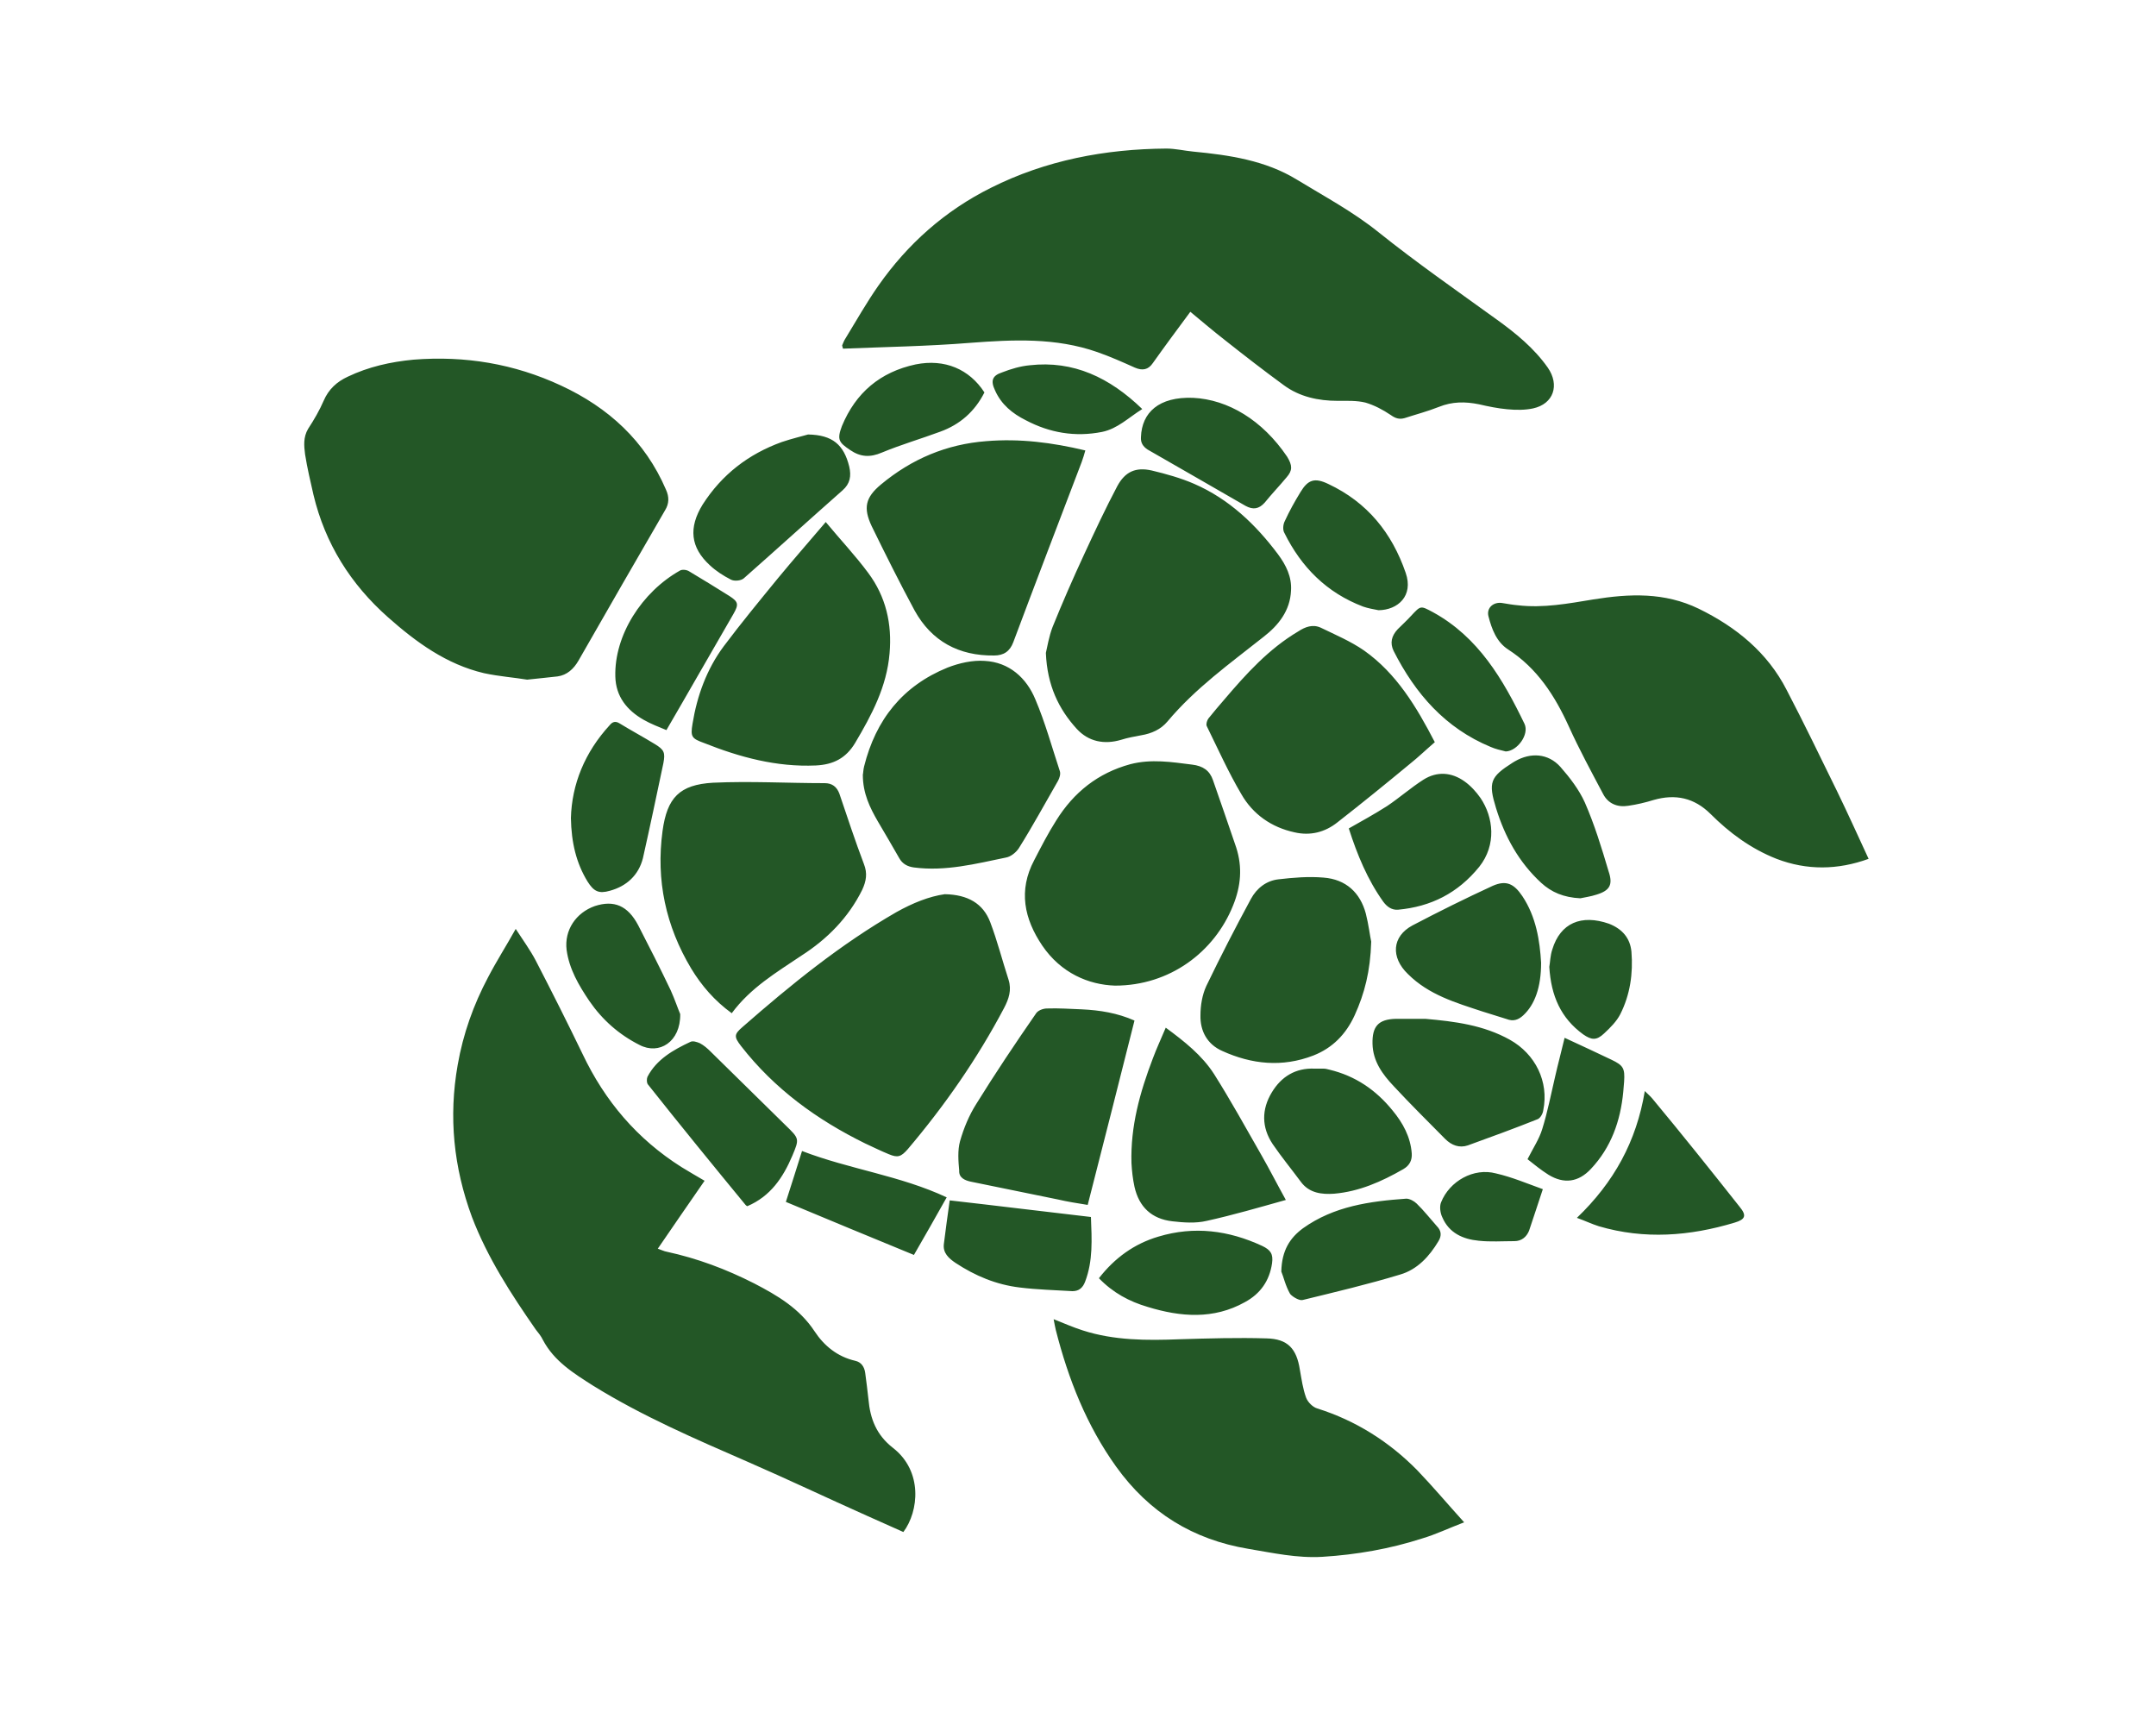 <?xml version="1.0" encoding="UTF-8" standalone="no"?>
<!-- Generator: Adobe Illustrator 24.2.1, SVG Export Plug-In . SVG Version: 6.00 Build 0)  -->

<svg
   version="1.1"
   id="Layer_1"
   x="0px"
   y="0px"
   viewBox="0 0 1000 800"
   style="enable-background:new 0 0 1000 800;"
   xml:space="preserve"
   sodipodi:docname="Turtle 3 SVG Cricut Silhouette.svg"
   inkscape:version="1.1.1 (3bf5ae0d25, 2021-09-20)"
   xmlns:inkscape="http://www.inkscape.org/namespaces/inkscape"
   xmlns:sodipodi="http://sodipodi.sourceforge.net/DTD/sodipodi-0.dtd"
   xmlns="http://www.w3.org/2000/svg"
   xmlns:svg="http://www.w3.org/2000/svg"><defs
   id="defs9" /><sodipodi:namedview
   id="namedview7"
   pagecolor="#505050"
   bordercolor="#ffffff"
   borderopacity="1"
   inkscape:pageshadow="0"
   inkscape:pageopacity="0"
   inkscape:pagecheckerboard="1"
   showgrid="false"
   inkscape:zoom="1.04"
   inkscape:cx="486.05769"
   inkscape:cy="399.51923"
   inkscape:window-width="1920"
   inkscape:window-height="1017"
   inkscape:window-x="-8"
   inkscape:window-y="-8"
   inkscape:window-maximized="1"
   inkscape:current-layer="Layer_1" />
<style
   type="text/css"
   id="style2">
	.st0{fill:#010101;}
</style>
<path
   class="st0"
   d="M450,159c19.9-1.5,39.6-2.5,59,4.3c6,2.1,11.6,4.6,17.4,7.2c3.5,1.5,6.2,1,8.3-2.1c5.6-7.9,11.4-15.7,17.4-23.8  c5.2,4.3,10.6,8.9,16,13.1c9.1,7.2,18,14.1,27.3,20.9c7.3,5.4,16,7.3,25.1,7.3c4.3,0,8.7-0.2,12.8,0.8c4.1,1.2,8.1,3.3,11.8,5.8  c2.1,1.5,3.9,2.1,6.4,1.4c5.2-1.7,10.6-3.1,15.9-5.2c6.2-2.5,12.2-2.5,18.6-1.2c4.3,1,8.7,1.9,13.1,2.3c4.1,0.4,8.3,0.4,12-0.4  c9.5-2.1,12.4-10.8,6.8-18.9c-6.4-9.1-14.9-16-23.8-22.4c-18.4-13.3-37.1-26.3-54.7-40.4c-11.8-9.5-25.1-16.6-37.9-24.4  c-14.5-8.9-31.3-11.4-48.1-13c-4.1-0.4-8.3-1.4-12.4-1.4c-28.4,0.2-55.9,5.4-81.4,18.2c-21.3,10.6-38.7,26.1-52.2,45.4  c-5.4,7.7-10.1,16-15.1,24.2c-0.8,1.2-1.2,2.3-1.7,3.5c0.2,0.6,0.2,1,0.4,1.5C410.3,160.9,430.2,160.6,450,159z M414.2,671.5  c-7.7-6-10.6-13.5-11.4-22.6c-0.4-4.1-1-8.1-1.5-12.2c-0.4-2.9-1.9-5-4.6-5.6c-8.3-1.9-14.5-7-18.9-13.7c-7-10.6-17.2-16.6-28-22.2  c-13-6.6-26.3-11.6-40.6-14.7c-1.2-0.2-2.3-0.8-4.1-1.4c7.3-10.6,14.3-20.9,21.7-31.5c-3.7-2.1-7.3-4.3-10.8-6.4  c-20.5-13-35.4-30.5-45.8-52.4c-7-14.5-14.3-29-21.7-43.3c-2.5-4.8-5.8-9.3-9.3-14.7c-4.4,7.9-8.9,14.9-12.8,22.4  c-6.8,12.8-11.6,26.3-14.1,40.6c-4.3,24.2-1.9,47.6,6.6,70.6c7.2,18.9,18.2,35.8,29.6,52.2c1.2,1.5,2.5,3.1,3.3,4.8  c5.2,9.9,14.3,15.5,23.4,21.3c22.8,14.1,47.2,24.6,71.5,35.2c18.6,8.1,36.9,16.8,55.5,25.1c5.6,2.5,11.2,5,16.8,7.5  C426.2,700.9,428.1,682.3,414.2,671.5z M244.5,315.2c5.4-0.6,9.9-1,14.1-1.5c4.4-0.6,7.5-3.5,9.7-7.3c13.3-23.2,26.7-46.6,40.2-69.8  c1.9-3.1,1.9-6.2,0.4-9.5c-9.7-22.6-26.7-38.1-48.7-48.3c-21.7-10.1-44.5-13.9-68.4-12c-10.6,1-20.9,3.3-30.5,7.9  c-5,2.3-8.9,5.8-11.2,11.2c-1.9,4.4-4.4,8.7-7.2,13c-2.3,3.9-1.9,7.9-1.4,11.8c1,6.4,2.5,12.6,3.9,18.8  c5.4,22.6,17.2,41.4,34.6,56.8c13.1,11.6,27.1,21.8,44.5,25.9C231.5,313.7,238.5,314.2,244.5,315.2z M611,653.2  c-2.1-0.6-4.4-2.9-5.2-5c-1.5-4.1-2.1-8.5-2.9-13c-1.5-9.7-5.6-14.3-15.5-14.5c-13.3-0.4-26.9,0-40.2,0.4c-15.3,0.6-30.4,0.6-45-4.1  c-4.4-1.4-8.7-3.3-13.5-5.2c0.4,1.9,0.6,3.5,1,5c5.8,22.8,14.3,44.3,28,63.4c15.3,21.3,35.6,33.8,61.3,38.1  c11.4,1.9,22.6,4.4,34.4,3.7c15.9-1,31.3-3.7,46.2-8.5c6.4-1.9,12.4-4.8,19.5-7.5c-7.7-8.5-14.5-16.6-21.8-24.2  C644.3,668.6,628.8,658.8,611,653.2z M852.1,367c-7.7-15.7-15.3-31.5-23.4-47c-8.9-17.4-23.4-29.2-40.8-37.7  c-15.9-7.7-32.1-7-48.9-4.3c-11.6,1.9-23.2,4.1-35,2.7c-2.3-0.2-4.6-0.6-7-1c-4.1-0.8-7.7,2.1-6.6,6.2c1.5,5.8,3.7,11.8,9.1,15.3  c13.5,8.7,21.7,21.5,28.2,35.8c4.8,10.6,10.4,20.9,15.9,31.3c2.3,4.4,6.6,6.2,11.6,5.4c4.1-0.6,7.9-1.5,11.8-2.7  c10.1-2.9,18.8-1,26.3,6.4c8.9,8.9,18.8,16.2,30.7,20.9c14.1,5.4,28.4,5.2,42.7,0C861.8,387.7,857.1,377.3,852.1,367z M520,343.1  c3.1-1,6.2-1.5,9.3-2.1c4.8-0.8,9.1-2.7,12.2-6.4c13-15.5,29-26.9,44.5-39.2c7-5.4,12.4-12.2,12.8-21.5c0.4-6.4-2.3-11.8-6-16.8  c-10.4-13.9-22.8-25.7-38.9-32.7c-6.2-2.7-13-4.6-19.7-6.2c-7.5-1.7-12.4,0.6-16,7.3c-5.4,10.2-10.4,20.9-15.3,31.5  c-5.2,11.2-10.1,22.4-14.7,33.8c-1.7,4.4-2.5,9.5-3.1,12c0.6,15.1,6,26.1,14.3,35.2C504.9,344,512.2,345.4,520,343.1z M467.8,454.4  c-2.9-8.9-5.2-18-8.5-26.7c-3.3-8.7-10.4-12.8-21.1-13c-7.2,1-14.9,4.1-22.4,8.3c-25.9,14.9-48.9,33.6-71.3,53.2  c-4.1,3.5-4.1,4.6-0.8,8.9c15.5,19.9,35.2,34.2,57.6,45.2c3.7,1.7,7.3,3.5,11,5c4.1,1.7,5.6,1.2,8.7-2.3  c17.2-20.3,32.3-42,44.7-65.5C467.9,463.3,469.3,459.2,467.8,454.4z M517.2,457.1c25.3,0,46-15.5,54.7-37.1  c3.7-9.1,4.4-17.8,1.5-26.9c-3.5-10.4-7.2-20.9-10.8-31.3c-1.5-4.4-4.6-6.6-9.7-7.2c-9.5-1.2-18.9-2.7-28.6-0.2  c-15.1,4.1-26.3,13.1-34.4,26.1c-3.7,5.8-7,12.2-10.2,18.4c-7.5,14.1-4.6,27.3,3.7,39.6C492.1,451.3,504.9,456.7,517.2,457.1z   M307.3,385.4c-3.1,22.8,1.5,44.1,13.3,63.8c4.8,7.9,10.8,14.9,18.8,20.7c8.7-11.8,20.7-18.9,32.3-26.7c12-7.7,21.8-17.6,28.2-30.5  c1.9-4.1,2.5-7.7,0.8-12c-4.1-10.8-7.7-21.8-11.4-32.7c-1.2-3.1-3.3-4.8-6.8-4.8c-17.2,0-34.6-1-51.8-0.2  C315.2,363.9,309.4,369.9,307.3,385.4z M408.6,224.7c-7.2,6-8.3,10.8-4.3,19.3c6.4,13.1,13,26.3,19.9,39.1  c7.9,14.3,20.5,21.1,36.9,20.9c4.4,0,7.3-1.9,8.9-6.2c10.4-27.8,21.1-55.7,31.7-83.5c0.6-1.7,1.2-3.5,1.7-5.4  c-15.5-3.7-30.5-5.6-46-4.3C439.1,206,422.9,212.8,408.6,224.7z M360.8,268.2c-8.5,10.4-17,20.7-25.1,31.5  c-7.9,10.6-12.4,23-14.5,36c-1,6-0.4,6.8,5.4,8.9c16.6,6.6,33.6,11.2,51.8,10.4c8.1-0.4,13.9-3.3,18.2-10.4  c7.7-13,14.7-26.1,16-41.6c1.2-13.7-1.7-26.3-9.9-37.3c-6-8.1-13-15.5-19.7-23.6C375.1,251.4,367.8,259.7,360.8,268.2z M456.7,306.5  c-5.6-0.4-11.8,1-17.2,3.1c-20.9,8.5-33.3,24.2-38.7,45.8c-0.4,1.5-0.4,3.1-0.6,3.9c0,8.7,3.3,15.3,7,21.7c3.3,5.6,6.6,11.2,9.9,17  c1.5,2.7,3.9,3.9,6.8,4.3c14.7,1.9,28.6-1.7,42.7-4.6c2.3-0.4,4.8-2.5,6-4.4c6.4-10.2,12.2-20.9,18.2-31.3c0.6-1.2,1.2-2.9,0.8-4.3  c-3.7-11.2-6.8-22.6-11.4-33.4C476.1,314.4,468.1,307.1,456.7,306.5z M632.7,301.7c-6.2-4.3-13.3-7.3-20.1-10.6  c-3.7-1.7-7.2-0.4-10.4,1.7c-13.7,8.1-24.2,19.7-34.4,31.7c-2.5,2.9-5,5.8-7.3,8.7c-0.6,0.8-1.2,2.5-0.8,3.5  c5.2,10.6,10.1,21.5,16,31.5c5.4,9.5,14.1,15.5,24.7,17.8c7.3,1.7,14.1,0,19.9-4.6c11.4-8.9,22.6-18,33.6-27.1  c3.9-3.1,7.5-6.6,11.6-10.1C657,327.8,647.7,312.3,632.7,301.7z M613.9,407c-7-0.6-14.1,0-20.9,0.8c-5.6,0.6-10.1,4.1-12.8,9.1  c-7.2,13.3-14.1,26.7-20.7,40.4c-1.9,4.1-2.7,9.1-2.7,13.5c-0.2,7.3,3.1,13.5,10.1,16.6c13.7,6.2,27.8,7.7,42.3,2.1  c8.9-3.5,15.1-9.9,19.1-18.6c4.6-10.1,7.3-20.5,7.7-34.2c-0.6-2.7-1.2-7.9-2.5-13C630.9,414,624.3,407.8,613.9,407z M450.2,548  c13.5,2.7,27.1,5.6,40.6,8.3c4.3,1,8.7,1.7,13.7,2.5c7.3-28.6,14.5-56.8,21.7-85.5c-7.9-3.5-16-4.8-24.4-5.2  c-5.4-0.2-10.8-0.6-16.2-0.4c-1.9,0-4.4,1-5.2,2.5c-9.5,13.7-18.8,27.6-27.6,41.8c-3.3,5.2-5.8,11.2-7.5,17.2  c-1.2,4.3-0.8,9.3-0.4,13.7C444.7,546.2,447.5,547.4,450.2,548z M584.9,535.4c-7.2-12.6-14.1-25.1-21.8-37.3  c-5.6-8.7-13.7-15.1-22.4-21.5c-2.1,5-4.3,9.7-6,14.3c-6,15.7-10.4,31.5-9.9,48.5c0.2,3.7,0.6,7.3,1.4,11c2.1,9.3,7.9,14.9,17.6,16  c5.2,0.6,10.8,1,15.9-0.2c12.2-2.7,24.2-6.2,36.7-9.7C592.3,549.1,588.8,542.2,584.9,535.4z M680.8,531.2  c10.8-3.9,21.7-7.9,32.5-12.2c1.2-0.6,2.3-2.5,2.5-4.1c2.7-13.3-3.7-26.1-15.5-32.7c-12.2-6.8-25.5-8.5-39.2-9.7  c-4.6,0-9.1,0-13.7,0c-8.1,0.2-11,3.5-10.8,11.6c0.2,8.1,4.6,14.1,9.9,19.7c7.7,8.3,15.7,16.2,23.8,24.4  C673.3,531.2,676.9,532.5,680.8,531.2z M653,451.7c9.7,9.7,22.2,13.3,34.6,17.4c3.7,1.2,7.5,2.3,11.2,3.5c3.1,1.2,5.4,0.4,7.7-1.7  c5.4-5,8.3-13.1,8.3-24.4c-0.6-10.2-2.3-21.3-8.7-30.9c-3.9-5.8-7.5-7.5-13.7-4.8c-12.6,5.8-25.1,12-37.3,18.4  C645.6,434.3,645,444,653,451.7z M613.9,495.6c-1.4,0-2.7,0-4.1,0c-8.9-0.4-15.5,3.7-19.9,11c-4.8,7.9-4.8,16.2,0.4,24  c4.1,6,8.7,11.6,13,17.4c3.9,5.4,9.9,6,15.5,5.6c11.6-1,22-5.6,32.1-11.4c2.9-1.7,4.1-4.1,3.9-7.3c-0.6-7.7-4.1-14.1-8.9-19.9  c-7.7-9.5-17.2-16-29.2-18.9C615.6,495.8,614.7,495.6,613.9,495.6z M329.3,262.2c2.9,2.7,6.2,4.8,9.7,6.6c1.5,0.8,4.6,0.6,6-0.6  c15.3-13.5,30.5-27.3,45.8-40.8c3.5-3.1,4.1-6.6,3.1-11c-2.5-10.1-7.7-14.7-19.1-14.9c-2.7,0.8-7.5,1.9-12.2,3.5  c-15.5,5.6-27.8,15.1-36.7,29C319.3,244.7,320.2,253.9,329.3,262.2z M679.3,362.4c-6-4.3-12.8-4.8-19.1-0.8  c-5.8,3.7-11,8.3-16.8,12.2c-5.8,3.7-11.8,7-17.8,10.4c3.9,12.2,8.7,23.8,16,34c1.7,2.3,3.9,3.9,6.8,3.7  c15.3-1.4,27.8-7.7,37.7-19.9c8.1-10.2,6.6-23,0.6-31.9C684.7,367.2,682,364.3,679.3,362.4z M345.8,558.8c0.2,0.2,0.4,0.4,0.8,0.6  c10.8-4.6,16.6-13.3,20.9-23.4c3.3-7.9,3.3-7.9-3.1-14.1c-11.6-11.4-23.2-22.8-34.8-34.2c-1.5-1.5-3.1-2.9-5-3.9  c-1.4-0.6-3.3-1.2-4.4-0.6c-7.9,3.7-15.7,8.1-19.9,16.2c-0.4,1-0.4,2.7,0.2,3.5C315.4,521.7,330.5,540.2,345.8,558.8z M766.4,509.5  c-1-1.2-1.9-1.9-3.5-3.5c-3.9,23.4-14.3,42.3-31.5,58.8c3.9,1.4,7,2.9,10.2,3.9c21.1,6.2,42.1,4.6,63-1.7c5-1.5,5.6-3.3,2.3-7.3  C793.7,543,780.2,526.1,766.4,509.5z M285.4,313.7c0.2,9.3,5.4,15.7,13.1,20.1c3.3,1.9,7,3.3,10.6,4.8c5-8.7,9.9-17,14.5-25.1  c5.6-9.7,11-19.1,16.6-28.8c2.5-4.4,2.3-5.6-1.9-8.3c-6.2-3.9-12.4-7.7-18.6-11.4c-1.2-0.8-3.3-1-4.3-0.4  C297.6,274.6,284.9,294.7,285.4,313.7z M303.6,345c-5.4-3.3-10.8-6.2-16.2-9.5c-1.9-1.2-3.3-0.8-4.6,0.8  c-11.6,12.6-17.6,27.5-18,43.1c0.2,11.4,2.5,20.9,7.7,29.4c2.9,4.6,5.2,5.8,10.4,4.3c7.7-2.1,13.3-7.2,15.3-15.1  c3.3-14.7,6.4-29.4,9.5-44.1C308.6,349,308.1,347.7,303.6,345z M604.2,602.9c15.1-3.7,30.4-7.3,45.2-11.8  c7.9-2.3,13.5-8.3,17.8-15.5c1.5-2.5,1.4-4.8-0.8-7c-3.1-3.5-6-7.2-9.3-10.4c-1.2-1.2-3.3-2.3-4.8-2.3c-17,1.2-33.6,3.5-47.9,13.7  c-6,4.4-9.9,10.2-10.1,20.1c1,2.3,1.9,6.6,4.1,10.4C599.6,601.5,602.7,603.3,604.2,602.9z M735.1,372.2c-2.7-6-7-11.6-11.4-16.6  c-5.6-6.2-13.7-6.8-21.1-2.5c-0.4,0.2-0.6,0.4-1,0.6c-10.4,6.6-11.4,9.1-7.7,21.1c4.1,13.3,10.6,25.1,20.9,34.6  c4.8,4.4,10.4,6.8,18.2,7.2c1.7-0.4,4.8-0.8,7.5-1.7c6.2-1.9,7.7-4.6,5.6-10.8C742.9,393.3,739.6,382.5,735.1,372.2z M577.4,603.9  c7.2-3.9,11.4-9.9,12.6-18c0.6-4.3-0.6-6.2-4.6-8.1c-15.5-7.2-31.5-9.3-48.1-4.3c-11.2,3.3-20.3,9.9-27.6,19.3  c6.6,6.8,14.1,10.8,22.6,13.3C547.6,610.8,562.9,612,577.4,603.9z M503.3,594.4c3.7-9.7,3.1-19.5,2.7-30  c-21.8-2.5-43.3-5.2-65.5-7.7c-1,7.2-1.9,13.5-2.7,20.1c-0.6,4.3,2.3,6.8,5.4,8.9c9.1,6,18.9,10.1,29.8,11.4  c8.1,1,16.2,1.2,24.4,1.7C500.4,598.8,502.2,597.3,503.3,594.4z M262.8,440.5c1.2,8.9,5.6,16.4,10.6,23.8c6,8.7,13.7,15.5,23.2,20.3  c9.1,4.8,19.1-1.4,18.9-14.3c-1-2.3-2.5-6.8-4.4-11c-4.8-10.1-9.9-20.1-15.1-30.2c-4.8-9.1-11.2-11.8-20.1-8.9  C267.1,423.3,261.7,431.4,262.8,440.5z M553.4,184.5c-15.9-0.6-23.8,6.8-24.2,18.2c-0.2,2.7,1,4.4,3.1,5.8  c15.1,8.7,30.4,17.4,45.4,26.1c3.5,1.9,6.2,1.5,8.9-1.5c3.3-4.1,6.8-7.7,10.2-11.8c2.7-3.1,2.7-5.4,0.2-9.5  C585.5,194.8,569.6,185.3,553.4,184.5z M664.6,283.9c-5.8-3.1-5.6-3.1-10.1,1.7c-1.9,2.1-4.3,4.3-6.2,6.2c-2.9,3.1-3.7,6.4-1.9,10.1  c10.1,19.9,24,35.8,45,44.5c2.3,1,4.6,1.5,7,2.1c5.4-0.2,11-7.9,8.7-12.8C697.2,315.2,685.8,295.5,664.6,283.9z M652,265.7  c-6.4-18.6-17.8-32.7-35.8-41.2c-6.4-3.1-9.5-2.1-13,3.7c-2.7,4.4-5.2,8.9-7.3,13.5c-0.8,1.5-1,4.1-0.2,5.4  c7.9,16,19.7,27.8,36.5,34.2c2.3,0.8,4.6,1.2,7.2,1.7C648.3,282.9,655.7,276.4,652,265.7z M439.1,555.3c-21.5-10.1-45-13-67.1-21.5  c-2.5,8.1-5,15.7-7.5,23.6c19.9,8.3,39.4,16.4,59.4,24.6C428.9,573.3,433.9,564.6,439.1,555.3z M752.9,506.4  c0.2-1.5,0.2-3.3,0.4-4.8c0.4-6.2-0.4-7.5-5.8-10.1c-7-3.3-13.9-6.6-21.8-10.2c-1.5,6.4-3.1,12.2-4.4,18c-1.9,8.1-3.5,16.4-6,24.4  c-1.4,4.6-4.3,8.9-6.8,13.9c2.9,2.3,6.2,5,9.7,7.2c7.2,4.4,13.9,3.5,19.7-2.7C747.3,532.1,751.6,519.9,752.9,506.4z M394.3,208.7  c4.8,3.3,9.3,3.5,14.7,1.2c8.9-3.7,18.2-6.4,27.1-9.7c9.1-3.3,16-9.3,20.5-18.2c-7-10.8-18.4-15.7-31.9-13  c-16.4,3.5-27.8,13.1-34.2,28.6C388.1,203.9,389.1,205.2,394.3,208.7z M720,440.3c-1,2.9-1,6-1.4,8.1c0.8,13.5,5.4,23.8,15.7,31.3  c3.9,2.7,6.2,2.9,9.7-0.4c2.9-2.7,5.8-5.6,7.5-8.9c4.6-9.1,6-18.9,5.2-29c-0.6-6.4-4.3-10.6-10.4-13  C733.4,423.9,723.7,428.1,720,440.3z M477.6,169.4c-4.3,0.4-8.7,1.7-12.8,3.3c-4.6,1.5-5.4,3.9-3.3,8.3c2.9,6.6,8.1,10.8,14.3,13.9  c11,5.8,22.8,7.9,35.4,5.4c7.2-1.5,12.2-6.6,18.6-10.6C514.7,175.1,497.9,167.1,477.6,169.4z M668.4,557.6c-0.8,1.9-0.4,5,0.6,7  c3.1,7.2,9.5,10.1,16.8,10.8c5.4,0.6,11,0.2,16.6,0.2c3.3,0,5.6-1.9,6.8-4.8c2.1-6.2,4.1-12.4,6.4-19.3c-7.5-2.7-14.3-5.6-21.7-7.3  C683.5,541.4,672.3,547.8,668.4,557.6z"
   id="path4"
   style="fill:#235726;fill-opacity:1" />
</svg>
